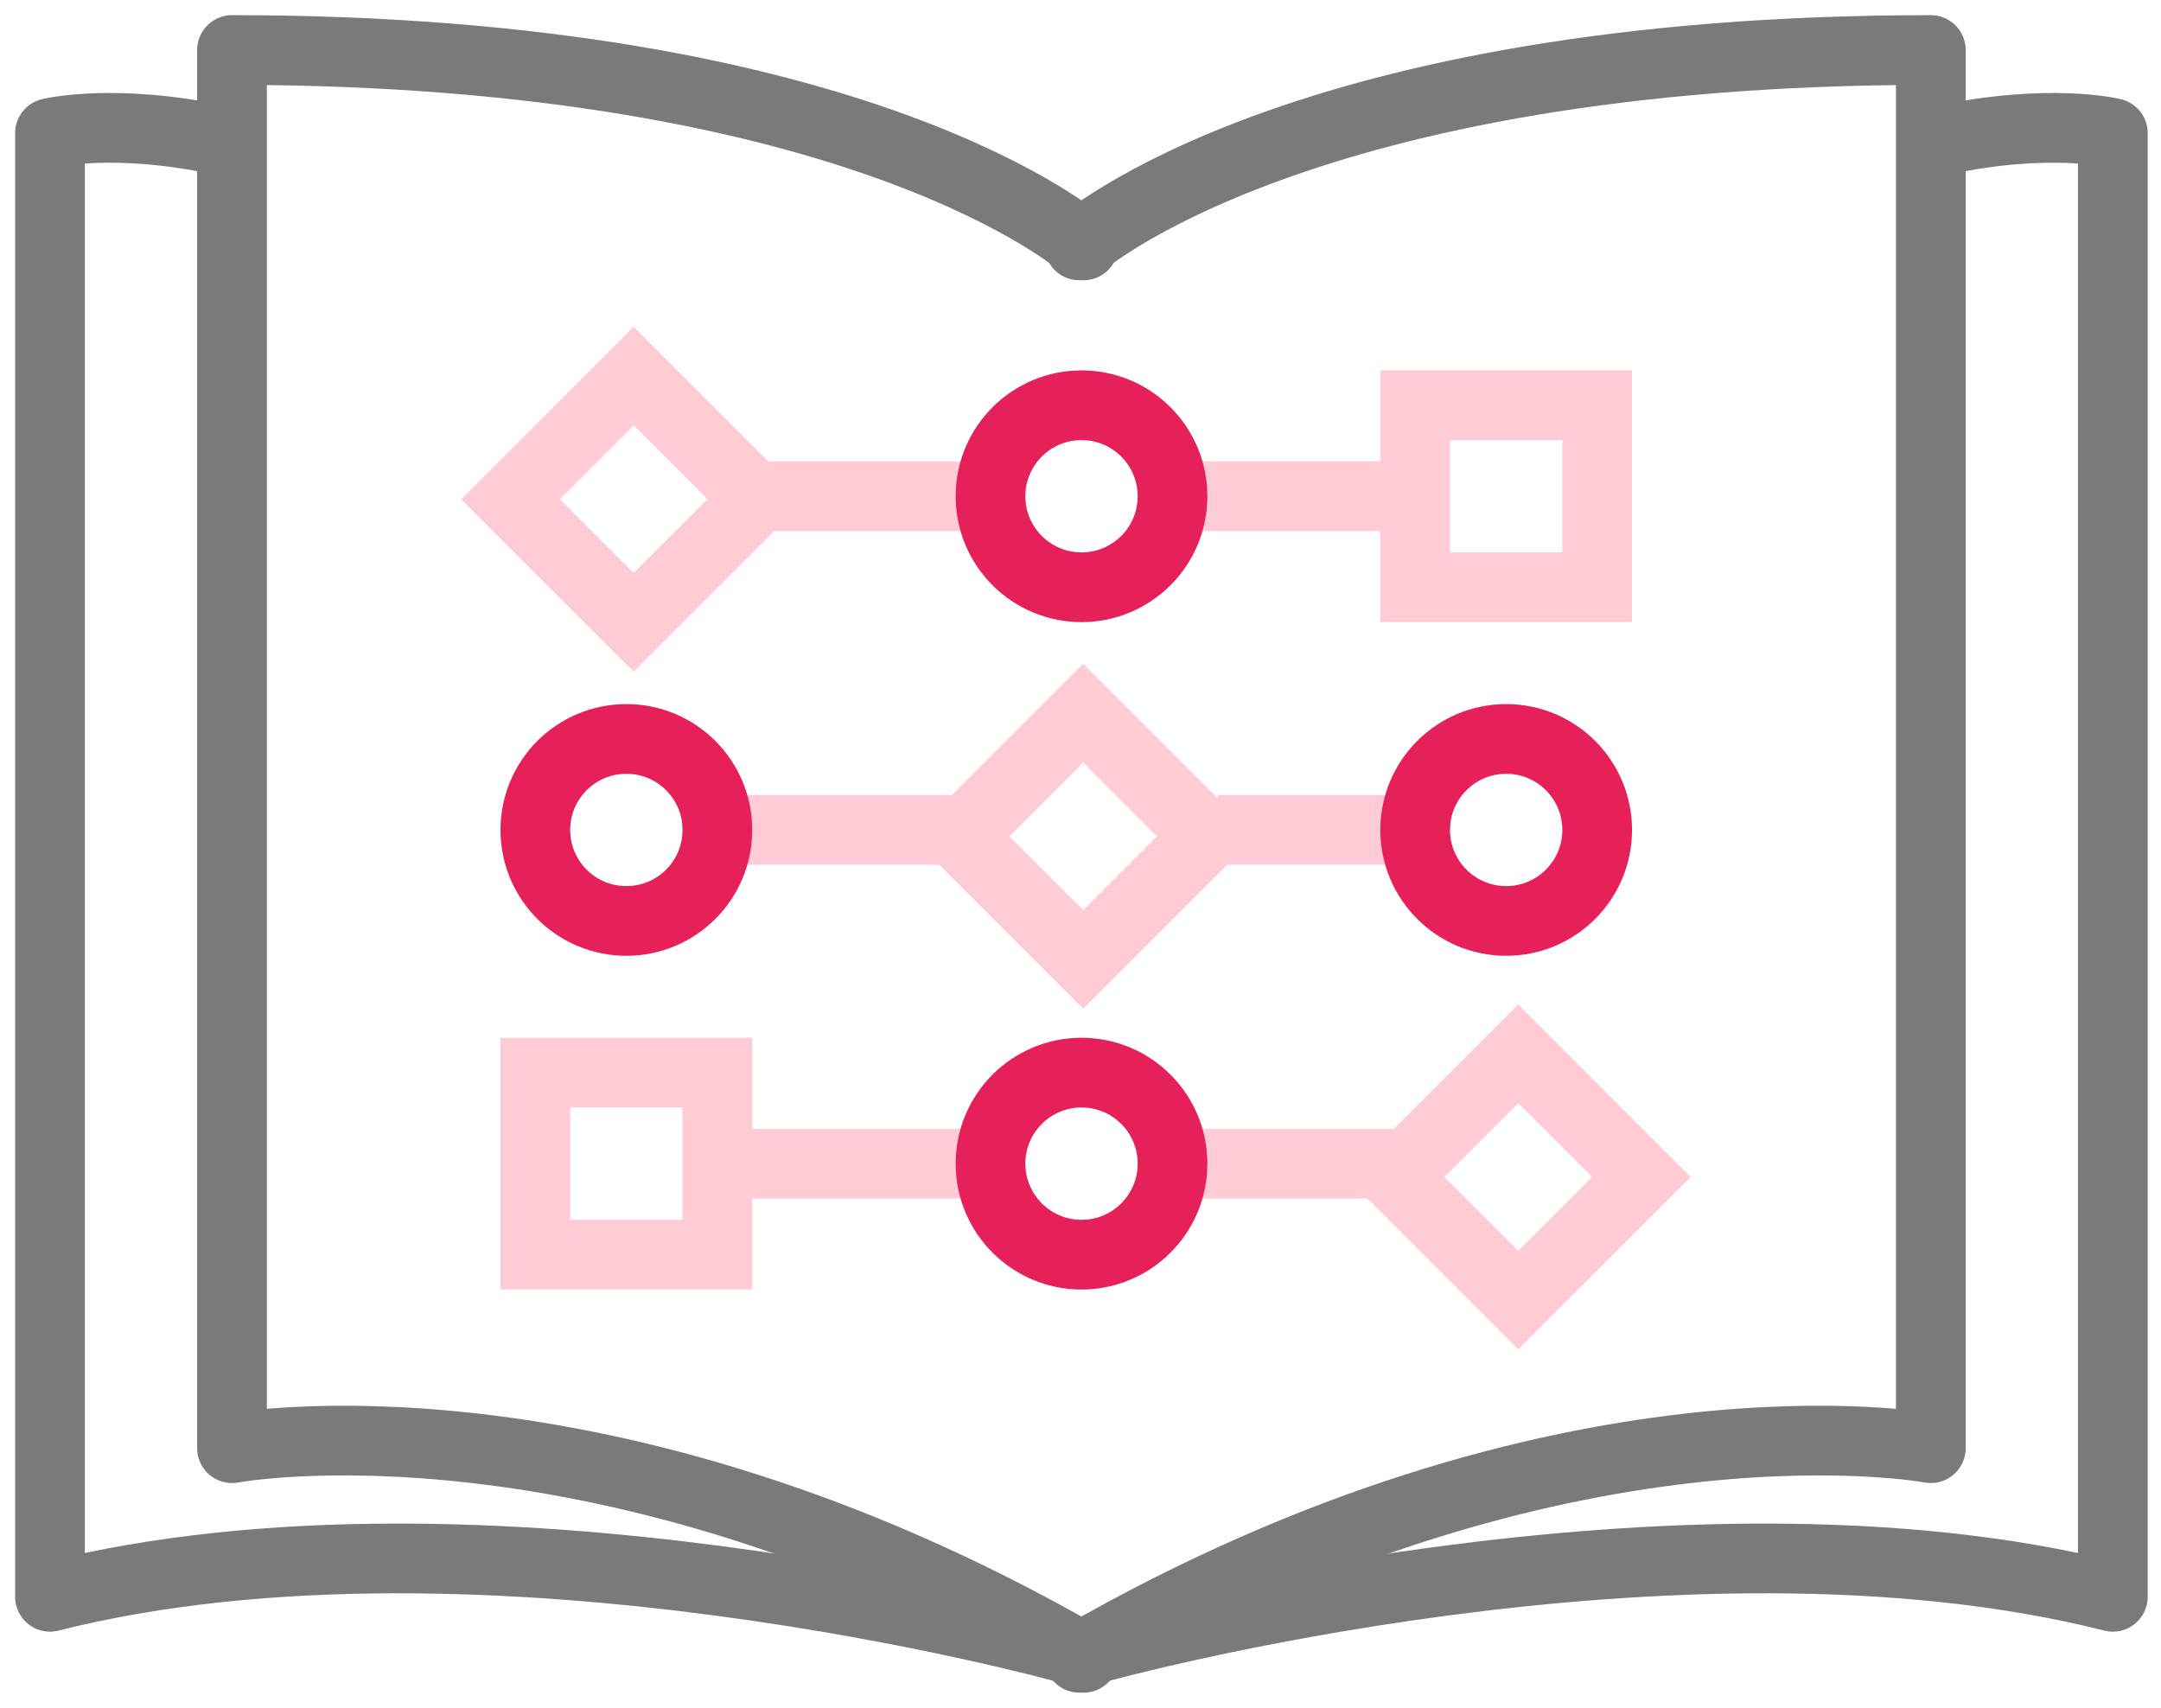 <svg width="62" height="49" viewBox="0 0 62 49" fill="none" xmlns="http://www.w3.org/2000/svg">
<path d="M45.824 11.627H40.602V16.849H45.824V11.627Z" stroke="#FFCCD5" stroke-width="2" stroke-miterlimit="10"/>
<path d="M21.887 14.238H28.85" stroke="#FFCCD5" stroke-width="2" stroke-miterlimit="10"/>
<path d="M33.203 14.238H41.036" stroke="#FFCCD5" stroke-width="2" stroke-miterlimit="10"/>
<path d="M21.02 23.812H27.983" stroke="#FFCCD5" stroke-width="2" stroke-miterlimit="10"/>
<path d="M34.945 23.812H41.038" stroke="#FFCCD5" stroke-width="2" stroke-miterlimit="10"/>
<path d="M21.02 33.387H28.853" stroke="#FFCCD5" stroke-width="2" stroke-miterlimit="10"/>
<path d="M34.074 33.387H40.167" stroke="#FFCCD5" stroke-width="2" stroke-miterlimit="10"/>
<path d="M21.712 14.323L18.18 10.79L14.647 14.323L18.18 17.855L21.712 14.323Z" stroke="#FFCCD5" stroke-width="2" stroke-miterlimit="10"/>
<path d="M31.029 16.849C32.471 16.849 33.64 15.68 33.64 14.238C33.64 12.796 32.471 11.627 31.029 11.627C29.587 11.627 28.418 12.796 28.418 14.238C28.418 15.68 29.587 16.849 31.029 16.849Z" stroke="#E62058" stroke-width="2" stroke-miterlimit="10"/>
<path d="M17.971 26.423C19.413 26.423 20.582 25.254 20.582 23.812C20.582 22.37 19.413 21.201 17.971 21.201C16.528 21.201 15.359 22.37 15.359 23.812C15.359 25.254 16.528 26.423 17.971 26.423Z" stroke="#E62058" stroke-width="2" stroke-miterlimit="10"/>
<path d="M43.213 26.423C44.655 26.423 45.824 25.254 45.824 23.812C45.824 22.37 44.655 21.201 43.213 21.201C41.771 21.201 40.602 22.37 40.602 23.812C40.602 25.254 41.771 26.423 43.213 26.423Z" stroke="#E62058" stroke-width="2" stroke-miterlimit="10"/>
<path d="M47.091 33.769L43.559 30.236L40.026 33.769L43.559 37.302L47.091 33.769Z" stroke="#FFCCD5" stroke-width="2" stroke-miterlimit="10"/>
<path d="M34.611 23.995L31.078 20.462L27.546 23.995L31.078 27.527L34.611 23.995Z" stroke="#FFCCD5" stroke-width="2" stroke-miterlimit="10"/>
<path d="M20.582 30.775H15.359V35.998H20.582V30.775Z" stroke="#FFCCD5" stroke-width="2" stroke-miterlimit="10"/>
<path d="M31.029 35.998C32.471 35.998 33.64 34.829 33.64 33.386C33.64 31.944 32.471 30.775 31.029 30.775C29.587 30.775 28.418 31.944 28.418 33.386C28.418 34.829 29.587 35.998 31.029 35.998Z" stroke="#E62058" stroke-width="2" stroke-miterlimit="10"/>
<path d="M30.965 7.04C30.965 7.04 37.266 1.435 55.396 1.435V41.55C55.396 41.55 44.873 39.566 30.965 47.564" stroke="#7A7A7A" stroke-width="2" stroke-linecap="round" stroke-linejoin="round"/>
<path d="M31.504 47.277C31.504 47.277 48.137 42.664 60.618 45.814V3.819C60.618 3.819 58.807 3.366 55.7 4.028" stroke="#7A7A7A" stroke-width="2" stroke-linecap="round" stroke-linejoin="round"/>
<path d="M31.087 7.04C31.087 7.04 24.786 1.435 6.656 1.435V41.55C6.656 41.55 17.179 39.566 31.087 47.564" stroke="#7A7A7A" stroke-width="2" stroke-linecap="round" stroke-linejoin="round"/>
<path d="M30.547 47.277C30.547 47.277 13.915 42.664 1.434 45.814V3.819C1.434 3.819 3.244 3.366 6.351 4.028" stroke="#7A7A7A" stroke-width="2" stroke-linecap="round" stroke-linejoin="round"/>
</svg>
